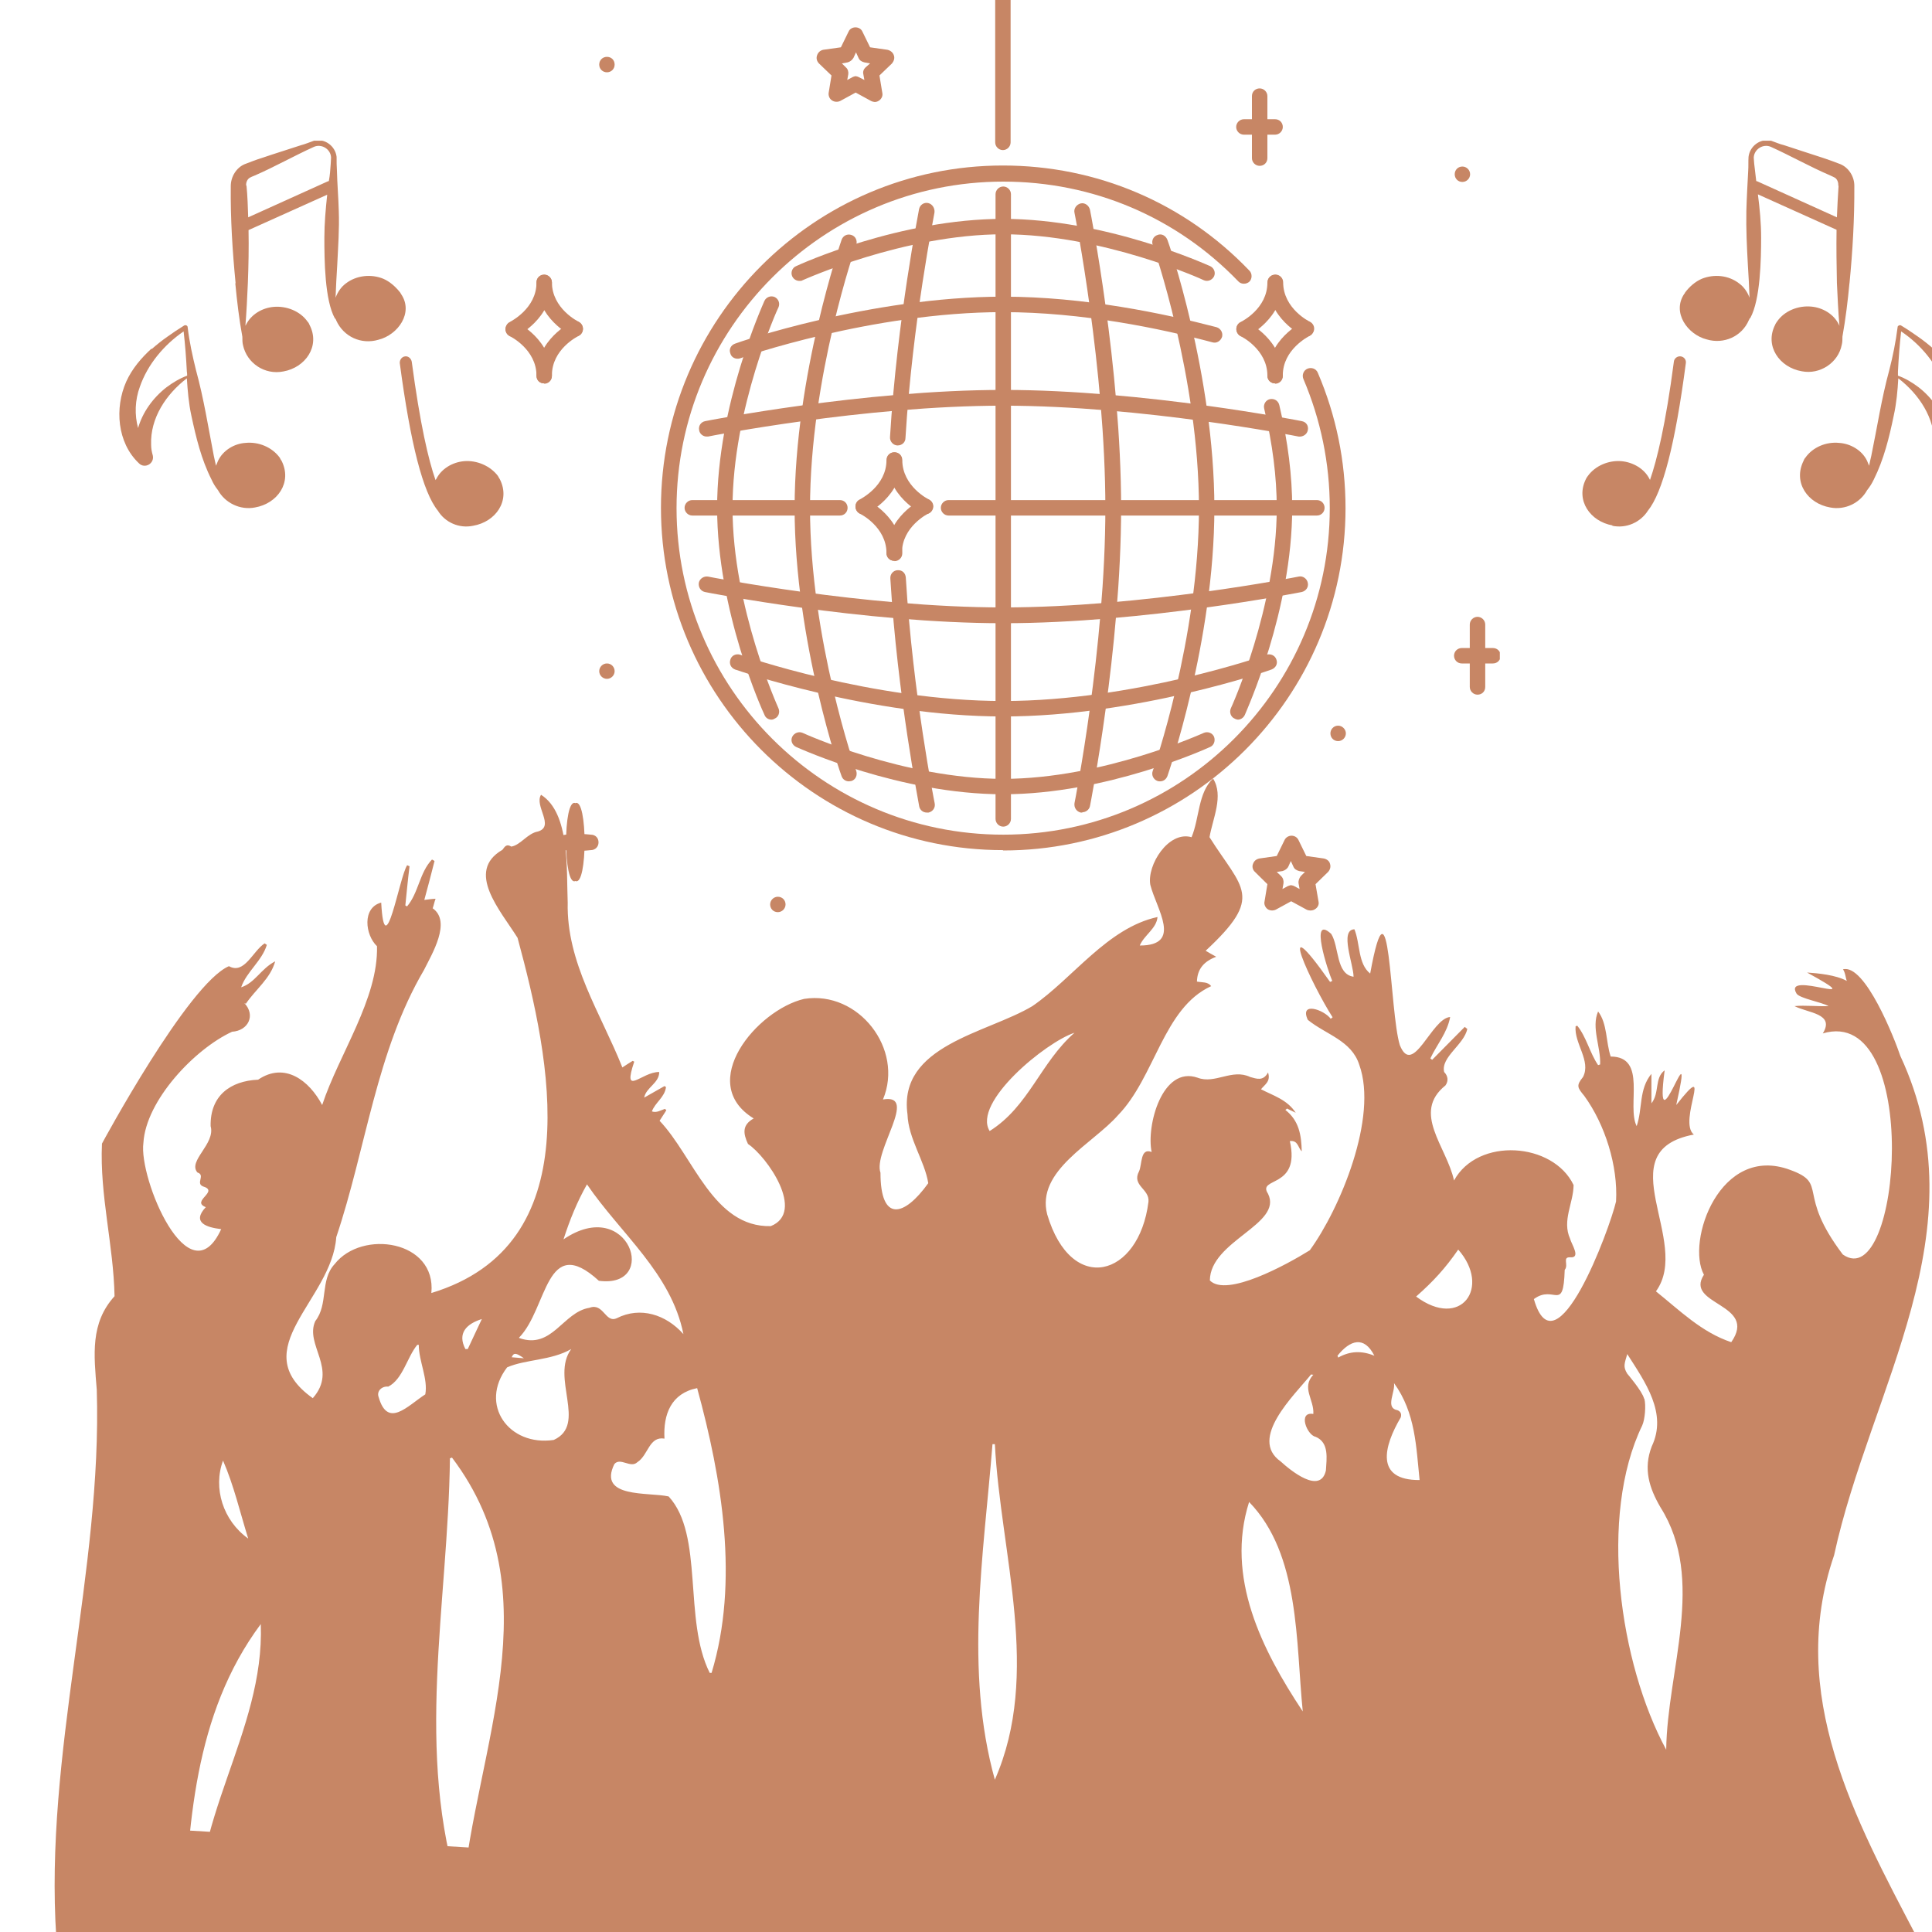 <svg xmlns="http://www.w3.org/2000/svg" xmlns:xlink="http://www.w3.org/1999/xlink" width="60" zoomAndPan="magnify" viewBox="0 0 45 45" height="60" preserveAspectRatio="xMidYMid meet" version="1.0"><defs><clipPath id="439aee2bf0"><path d="M 39 3.277 L 43.82 3.277 L 43.82 8.82 L 39 8.82 Z M 39 3.277 " clip-rule="nonzero"/></clipPath><clipPath id="58161489a5"><path d="M 41.82 7 L 45 7 L 45 12 L 41.82 12 Z M 41.82 7 " clip-rule="nonzero"/></clipPath><clipPath id="815f6726d4"><path d="M 36.84 8 L 39.82 8 L 39.82 12.262 L 36.84 12.262 Z M 36.84 8 " clip-rule="nonzero"/></clipPath><clipPath id="97db7c3ca0"><path d="M 17.863 20.797 L 18.859 20.797 L 18.859 21.246 L 17.863 21.246 Z M 17.863 20.797 " clip-rule="nonzero"/></clipPath><clipPath id="32b610f7c1"><path d="M 11.723 6 L 12.871 6 L 12.871 8 L 11.723 8 Z M 11.723 6 " clip-rule="nonzero"/></clipPath><clipPath id="ccbe4412d5"><path d="M 11.723 7 L 12.871 7 L 12.871 9 L 11.723 9 Z M 11.723 7 " clip-rule="nonzero"/></clipPath><clipPath id="c616800097"><path d="M 29 19 L 31 19 L 31 21.246 L 29 21.246 Z M 29 19 " clip-rule="nonzero"/></clipPath><clipPath id="523ca6a989"><path d="M 33.832 15 L 34.934 15 L 34.934 15.805 L 33.832 15.805 Z M 33.832 15 " clip-rule="nonzero"/></clipPath><clipPath id="5eea4aaca5"><path d="M 5 3.277 L 9.875 3.277 L 9.875 8.82 L 5 8.82 Z M 5 3.277 " clip-rule="nonzero"/></clipPath><clipPath id="dc286165d7"><path d="M 2.777 7 L 6.883 7 L 6.883 12 L 2.777 12 Z M 2.777 7 " clip-rule="nonzero"/></clipPath><clipPath id="0a927b6313"><path d="M 9 8 L 11.73 8 L 11.73 12.262 L 9 12.262 Z M 9 8 " clip-rule="nonzero"/></clipPath></defs><g clip-path="url(#439aee2bf0)"><path fill="#c78665" d="M 43.078 6.602 C 43.152 5.848 43.195 5.09 43.191 4.336 C 43.195 4.117 43.062 3.906 42.867 3.824 C 42.734 3.773 42.59 3.719 42.457 3.676 C 42.164 3.578 41.844 3.48 41.559 3.383 C 41.445 3.355 41.363 3.316 41.25 3.277 C 41.004 3.219 40.758 3.398 40.727 3.652 C 40.719 3.758 40.727 3.871 40.719 3.977 C 40.703 4.289 40.684 4.605 40.676 4.918 C 40.668 5.336 40.688 5.75 40.711 6.168 C 40.727 6.422 40.742 6.68 40.75 6.934 C 40.703 6.805 40.621 6.684 40.508 6.602 C 40.262 6.41 39.926 6.379 39.641 6.492 C 39.484 6.559 39.348 6.68 39.25 6.812 C 39.246 6.828 39.238 6.836 39.23 6.844 C 38.938 7.277 39.305 7.793 39.754 7.906 C 40.148 8.023 40.57 7.84 40.734 7.457 C 40.742 7.441 40.75 7.434 40.75 7.418 C 40.75 7.418 40.766 7.418 40.766 7.41 C 41.004 6.984 41.02 6.035 41.02 5.531 C 41.02 5.195 40.988 4.859 40.945 4.527 L 42.777 5.352 C 42.77 5.766 42.777 6.168 42.785 6.59 C 42.801 6.926 42.816 7.262 42.844 7.59 C 42.844 7.582 42.832 7.57 42.832 7.562 C 42.711 7.312 42.449 7.164 42.188 7.141 C 41.887 7.113 41.566 7.238 41.395 7.484 C 41.379 7.508 41.355 7.539 41.348 7.562 C 41.094 8.055 41.445 8.559 41.969 8.648 C 42.387 8.73 42.816 8.453 42.898 8.031 C 42.914 7.973 42.914 7.906 42.914 7.84 C 42.988 7.426 43.039 7.008 43.078 6.59 Z M 42.824 4.328 C 42.809 4.574 42.793 4.82 42.785 5.062 L 40.93 4.223 C 40.93 4.223 40.914 4.223 40.906 4.215 C 40.891 4.086 40.875 3.953 40.859 3.816 C 40.859 3.781 40.848 3.715 40.848 3.668 C 40.859 3.473 41.07 3.34 41.25 3.422 C 41.707 3.629 42.164 3.887 42.629 4.086 L 42.695 4.117 C 42.695 4.117 42.727 4.133 42.742 4.141 C 42.793 4.176 42.824 4.254 42.816 4.32 Z M 42.824 4.328 " fill-opacity="1" fill-rule="nonzero"/></g><g clip-path="url(#58161489a5)"><path fill="#c78665" d="M 45.039 8.129 C 44.918 8.023 44.801 7.93 44.672 7.84 C 44.543 7.75 44.418 7.664 44.281 7.582 C 44.273 7.582 44.27 7.574 44.262 7.574 C 44.23 7.574 44.199 7.59 44.199 7.621 C 44.156 7.957 44.09 8.293 44.004 8.625 C 43.824 9.281 43.723 9.957 43.586 10.617 C 43.57 10.676 43.555 10.758 43.535 10.848 C 43.52 10.809 43.504 10.773 43.488 10.734 C 43.371 10.488 43.102 10.332 42.836 10.316 C 42.539 10.285 42.223 10.414 42.051 10.66 C 42.027 10.684 42.016 10.715 42.008 10.734 C 41.758 11.238 42.105 11.73 42.629 11.82 C 42.98 11.887 43.324 11.715 43.488 11.418 C 43.551 11.34 43.602 11.258 43.645 11.168 C 43.879 10.699 44.004 10.188 44.109 9.68 C 44.172 9.395 44.199 9.102 44.215 8.812 C 44.695 9.18 45.07 9.738 45.055 10.359 C 45.055 10.445 45.039 10.527 45.016 10.609 C 44.973 10.797 45.203 10.93 45.344 10.789 C 45.855 10.309 45.906 9.5 45.629 8.887 C 45.496 8.586 45.285 8.34 45.047 8.121 Z M 45.352 9.988 C 45.242 9.605 45 9.262 44.688 9.02 C 44.543 8.91 44.379 8.812 44.207 8.75 C 44.207 8.723 44.207 8.691 44.207 8.652 C 44.223 8.34 44.246 8.023 44.281 7.719 C 44.746 8.031 45.121 8.488 45.301 9.008 C 45.414 9.312 45.43 9.664 45.34 9.98 Z M 45.352 9.988 " fill-opacity="1" fill-rule="nonzero"/></g><g clip-path="url(#815f6726d4)"><path fill="#c78665" d="M 37.551 12.246 C 37.883 12.316 38.211 12.164 38.383 11.895 C 38.727 11.469 39.02 10.34 39.266 8.461 C 39.281 8.383 39.223 8.309 39.148 8.301 C 39.07 8.289 38.996 8.348 38.988 8.422 C 38.797 9.883 38.594 10.715 38.43 11.184 C 38.43 11.176 38.43 11.168 38.422 11.16 C 38.301 10.914 38.031 10.766 37.77 10.742 C 37.469 10.715 37.156 10.848 36.984 11.086 C 36.961 11.117 36.945 11.141 36.938 11.16 C 36.691 11.656 37.043 12.148 37.559 12.238 Z M 37.551 12.246 " fill-opacity="1" fill-rule="nonzero"/></g><path fill="#c78665" d="M 14.137 1.684 C 14.039 1.684 13.957 1.609 13.957 1.504 C 13.957 1.398 14.039 1.324 14.137 1.324 C 14.238 1.324 14.316 1.398 14.316 1.504 C 14.316 1.609 14.234 1.684 14.137 1.684 Z M 14.137 1.684 " fill-opacity="1" fill-rule="nonzero"/><path fill="#c78665" d="M 31.168 17.262 C 31.062 17.262 30.988 17.18 30.988 17.082 C 30.988 16.988 31.062 16.902 31.168 16.902 C 31.266 16.902 31.348 16.988 31.348 17.082 C 31.348 17.18 31.266 17.262 31.168 17.262 Z M 31.168 17.262 " fill-opacity="1" fill-rule="nonzero"/><g clip-path="url(#97db7c3ca0)"><path fill="#c78665" d="M 18.117 21.246 C 18.012 21.246 17.938 21.164 17.938 21.066 C 17.938 20.969 18.02 20.887 18.117 20.887 C 18.223 20.887 18.297 20.969 18.297 21.066 C 18.297 21.164 18.215 21.246 18.117 21.246 Z M 18.117 21.246 " fill-opacity="1" fill-rule="nonzero"/></g><path fill="#c78665" d="M 14.137 15.812 C 14.039 15.812 13.957 15.73 13.957 15.633 C 13.957 15.535 14.039 15.453 14.137 15.453 C 14.238 15.453 14.316 15.535 14.316 15.633 C 14.316 15.73 14.234 15.812 14.137 15.812 Z M 14.137 15.812 " fill-opacity="1" fill-rule="nonzero"/><path fill="#c78665" d="M 34.062 4.238 C 33.957 4.238 33.883 4.156 33.883 4.059 C 33.883 3.961 33.957 3.879 34.062 3.879 C 34.16 3.879 34.242 3.961 34.242 4.059 C 34.242 4.156 34.16 4.238 34.062 4.238 Z M 34.062 4.238 " fill-opacity="1" fill-rule="nonzero"/><path fill="#c78665" d="M 23.359 19.801 C 18.965 19.801 15.395 16.223 15.395 11.828 C 15.395 7.434 18.965 3.855 23.359 3.855 C 25.543 3.855 27.59 4.723 29.102 6.305 C 29.168 6.371 29.168 6.492 29.102 6.559 C 29.031 6.625 28.914 6.625 28.848 6.559 C 27.402 5.055 25.453 4.23 23.367 4.23 C 19.172 4.23 15.758 7.645 15.758 11.836 C 15.758 16.027 19.172 19.441 23.367 19.441 C 27.559 19.441 30.973 16.027 30.973 11.836 C 30.973 10.789 30.762 9.777 30.359 8.828 C 30.32 8.738 30.359 8.625 30.457 8.586 C 30.547 8.551 30.656 8.586 30.695 8.684 C 31.121 9.68 31.34 10.742 31.34 11.836 C 31.34 16.23 27.762 19.809 23.367 19.809 Z M 23.359 19.801 " fill-opacity="1" fill-rule="nonzero"/><path fill="#c78665" d="M 25.207 18.926 C 25.207 18.926 25.184 18.926 25.172 18.926 C 25.074 18.902 25.012 18.812 25.027 18.707 C 25.035 18.672 25.746 15.078 25.746 11.836 C 25.746 8.594 25.035 4.992 25.027 4.957 C 25.004 4.859 25.074 4.762 25.172 4.738 C 25.266 4.715 25.363 4.785 25.387 4.883 C 25.395 4.918 26.113 8.551 26.113 11.828 C 26.113 15.105 25.395 18.738 25.387 18.777 C 25.371 18.859 25.289 18.918 25.215 18.918 Z M 25.207 18.926 " fill-opacity="1" fill-rule="nonzero"/><path fill="#c78665" d="M 27.02 18.199 C 27.02 18.199 26.98 18.199 26.961 18.191 C 26.863 18.156 26.816 18.051 26.848 17.961 C 26.863 17.93 27.926 14.883 27.926 11.836 C 27.926 8.789 26.863 5.734 26.848 5.703 C 26.816 5.605 26.863 5.504 26.961 5.473 C 27.055 5.434 27.152 5.488 27.191 5.586 C 27.207 5.613 28.285 8.723 28.285 11.836 C 28.285 14.949 27.199 18.051 27.191 18.078 C 27.16 18.156 27.094 18.199 27.02 18.199 Z M 27.02 18.199 " fill-opacity="1" fill-rule="nonzero"/><path fill="#c78665" d="M 28.832 16.762 C 28.832 16.762 28.777 16.754 28.758 16.738 C 28.668 16.703 28.629 16.59 28.668 16.5 C 28.68 16.477 29.738 14.148 29.738 11.828 C 29.738 11.117 29.641 10.34 29.445 9.516 C 29.422 9.418 29.48 9.32 29.578 9.297 C 29.684 9.277 29.773 9.336 29.797 9.434 C 30 10.285 30.098 11.094 30.098 11.828 C 30.098 14.23 29.031 16.551 28.996 16.648 C 28.965 16.719 28.898 16.762 28.832 16.762 Z M 28.832 16.762 " fill-opacity="1" fill-rule="nonzero"/><path fill="#c78665" d="M 20.91 10.375 L 20.895 10.375 C 20.797 10.367 20.723 10.277 20.73 10.18 C 20.895 7.441 21.406 4.895 21.406 4.875 C 21.426 4.77 21.523 4.707 21.621 4.73 C 21.719 4.754 21.777 4.852 21.766 4.949 C 21.766 4.973 21.254 7.492 21.09 10.203 C 21.09 10.301 21.008 10.375 20.91 10.375 Z M 20.91 10.375 " fill-opacity="1" fill-rule="nonzero"/><path fill="#c78665" d="M 21.586 18.926 C 21.5 18.926 21.426 18.867 21.41 18.781 C 21.41 18.754 20.902 16.207 20.738 13.477 C 20.73 13.371 20.805 13.289 20.902 13.281 C 21.016 13.273 21.09 13.348 21.098 13.453 C 21.262 16.164 21.766 18.688 21.77 18.707 C 21.793 18.812 21.727 18.902 21.629 18.926 C 21.613 18.926 21.605 18.926 21.59 18.926 Z M 21.586 18.926 " fill-opacity="1" fill-rule="nonzero"/><path fill="#c78665" d="M 19.773 18.199 C 19.699 18.199 19.629 18.156 19.602 18.078 C 19.586 18.051 18.508 14.941 18.508 11.836 C 18.508 8.73 19.594 5.613 19.602 5.586 C 19.637 5.488 19.734 5.441 19.832 5.473 C 19.93 5.504 19.973 5.605 19.945 5.703 C 19.93 5.734 18.867 8.781 18.867 11.836 C 18.867 14.891 19.93 17.93 19.945 17.961 C 19.973 18.059 19.93 18.16 19.832 18.191 C 19.809 18.191 19.789 18.199 19.773 18.199 Z M 19.773 18.199 " fill-opacity="1" fill-rule="nonzero"/><path fill="#c78665" d="M 17.969 16.762 C 17.902 16.762 17.832 16.723 17.805 16.648 C 17.758 16.551 16.703 14.23 16.703 11.828 C 16.703 9.426 17.766 7.105 17.805 7.008 C 17.848 6.918 17.953 6.879 18.043 6.918 C 18.133 6.961 18.172 7.066 18.133 7.156 C 18.117 7.18 17.062 9.508 17.062 11.828 C 17.062 14.148 18.125 16.477 18.133 16.5 C 18.172 16.59 18.133 16.703 18.043 16.738 C 18.02 16.754 17.992 16.762 17.969 16.762 Z M 17.969 16.762 " fill-opacity="1" fill-rule="nonzero"/><path fill="#c78665" d="M 19.562 12.008 L 16.125 12.008 C 16.027 12.008 15.945 11.926 15.945 11.828 C 15.945 11.73 16.027 11.648 16.125 11.648 L 19.562 11.648 C 19.668 11.648 19.742 11.73 19.742 11.828 C 19.742 11.926 19.668 12.008 19.562 12.008 Z M 19.562 12.008 " fill-opacity="1" fill-rule="nonzero"/><path fill="#c78665" d="M 30.672 12.008 L 22.094 12.008 C 21.996 12.008 21.914 11.926 21.914 11.828 C 21.914 11.73 21.996 11.648 22.094 11.648 L 30.672 11.648 C 30.777 11.648 30.852 11.73 30.852 11.828 C 30.852 11.926 30.777 12.008 30.672 12.008 Z M 30.672 12.008 " fill-opacity="1" fill-rule="nonzero"/><path fill="#c78665" d="M 23.367 14.516 C 20.086 14.516 16.457 13.797 16.418 13.789 C 16.32 13.766 16.262 13.676 16.277 13.574 C 16.297 13.477 16.395 13.414 16.492 13.43 C 16.531 13.438 20.125 14.148 23.367 14.148 C 26.605 14.148 30.207 13.438 30.246 13.43 C 30.344 13.406 30.441 13.477 30.461 13.574 C 30.484 13.676 30.418 13.766 30.32 13.789 C 30.281 13.797 26.652 14.516 23.375 14.516 Z M 23.367 14.516 " fill-opacity="1" fill-rule="nonzero"/><path fill="#c78665" d="M 23.367 16.688 C 20.258 16.688 17.152 15.602 17.121 15.594 C 17.023 15.555 16.98 15.461 17.012 15.363 C 17.039 15.266 17.145 15.219 17.242 15.25 C 17.273 15.266 20.32 16.328 23.367 16.328 C 26.414 16.328 29.469 15.266 29.496 15.25 C 29.594 15.219 29.699 15.266 29.73 15.363 C 29.766 15.461 29.715 15.555 29.617 15.594 C 29.586 15.609 26.48 16.688 23.367 16.688 Z M 23.367 16.688 " fill-opacity="1" fill-rule="nonzero"/><path fill="#c78665" d="M 23.367 18.5 C 20.961 18.5 18.641 17.438 18.543 17.398 C 18.449 17.352 18.41 17.25 18.453 17.16 C 18.5 17.07 18.605 17.031 18.695 17.07 C 18.719 17.082 21.047 18.141 23.367 18.141 C 25.688 18.141 28.016 17.078 28.039 17.07 C 28.129 17.031 28.238 17.07 28.277 17.16 C 28.312 17.25 28.277 17.359 28.188 17.398 C 28.09 17.441 25.77 18.5 23.367 18.5 Z M 23.367 18.5 " fill-opacity="1" fill-rule="nonzero"/><path fill="#c78665" d="M 16.457 10.168 C 16.375 10.168 16.297 10.105 16.285 10.023 C 16.262 9.918 16.328 9.828 16.426 9.809 C 16.465 9.801 20.102 9.082 23.375 9.082 C 26.645 9.082 30.281 9.801 30.32 9.809 C 30.426 9.828 30.484 9.918 30.461 10.023 C 30.441 10.121 30.344 10.18 30.246 10.168 C 30.207 10.16 26.613 9.449 23.367 9.449 C 20.117 9.449 16.523 10.16 16.492 10.168 C 16.477 10.168 16.473 10.168 16.457 10.168 Z M 16.457 10.168 " fill-opacity="1" fill-rule="nonzero"/><path fill="#c78665" d="M 17.176 8.355 C 17.102 8.355 17.031 8.309 17.012 8.234 C 16.973 8.137 17.023 8.039 17.121 8.004 C 17.152 7.988 20.258 6.91 23.367 6.91 C 25.254 6.91 27.109 7.301 28.336 7.621 C 28.434 7.652 28.488 7.75 28.465 7.844 C 28.434 7.941 28.336 8.004 28.238 7.973 C 27.035 7.652 25.207 7.27 23.359 7.27 C 20.312 7.27 17.266 8.332 17.234 8.348 C 17.211 8.355 17.195 8.355 17.176 8.355 Z M 17.176 8.355 " fill-opacity="1" fill-rule="nonzero"/><path fill="#c78665" d="M 18.621 6.543 C 18.551 6.543 18.484 6.504 18.453 6.438 C 18.41 6.348 18.453 6.234 18.543 6.199 C 18.641 6.152 20.961 5.098 23.367 5.098 C 25.77 5.098 28.09 6.16 28.188 6.199 C 28.277 6.242 28.32 6.348 28.277 6.438 C 28.23 6.527 28.129 6.566 28.039 6.527 C 28.016 6.512 25.688 5.457 23.367 5.457 C 21.047 5.457 18.719 6.52 18.695 6.527 C 18.672 6.543 18.648 6.543 18.621 6.543 Z M 18.621 6.543 " fill-opacity="1" fill-rule="nonzero"/><path fill="#c78665" d="M 23.367 19.254 C 23.27 19.254 23.188 19.172 23.188 19.074 L 23.188 4.523 C 23.188 4.426 23.27 4.344 23.367 4.344 C 23.465 4.344 23.547 4.426 23.547 4.523 L 23.547 19.074 C 23.547 19.172 23.465 19.254 23.367 19.254 Z M 23.367 19.254 " fill-opacity="1" fill-rule="nonzero"/><path fill="#c78665" d="M 23.359 3.496 C 23.262 3.496 23.18 3.414 23.18 3.316 L 23.18 -1.031 C 23.18 -1.137 23.262 -1.211 23.359 -1.211 C 23.457 -1.211 23.539 -1.129 23.539 -1.031 L 23.539 3.316 C 23.539 3.414 23.457 3.496 23.359 3.496 Z M 23.359 3.496 " fill-opacity="1" fill-rule="nonzero"/><path fill="#c78665" d="M 12.676 8.93 C 12.57 8.93 12.496 8.855 12.496 8.75 C 12.496 7.906 13.289 7.516 13.32 7.5 C 13.41 7.457 13.52 7.5 13.559 7.582 C 13.605 7.672 13.566 7.785 13.477 7.824 C 13.445 7.84 12.855 8.137 12.855 8.742 C 12.855 8.848 12.773 8.922 12.676 8.922 Z M 12.676 8.93 " fill-opacity="1" fill-rule="nonzero"/><path fill="#c78665" d="M 13.402 7.844 C 13.402 7.844 13.348 7.84 13.32 7.824 C 13.289 7.809 12.496 7.41 12.496 6.574 C 12.496 6.469 12.578 6.395 12.676 6.395 C 12.773 6.395 12.855 6.477 12.855 6.574 C 12.855 7.188 13.469 7.492 13.477 7.492 C 13.566 7.539 13.605 7.645 13.559 7.734 C 13.527 7.801 13.461 7.84 13.402 7.84 Z M 13.402 7.844 " fill-opacity="1" fill-rule="nonzero"/><g clip-path="url(#32b610f7c1)"><path fill="#c78665" d="M 11.957 7.844 C 11.891 7.844 11.82 7.809 11.793 7.742 C 11.746 7.652 11.793 7.539 11.875 7.5 C 11.898 7.484 12.496 7.188 12.496 6.582 C 12.496 6.477 12.578 6.402 12.676 6.402 C 12.773 6.402 12.855 6.484 12.855 6.582 C 12.855 7.418 12.062 7.816 12.031 7.832 C 12.008 7.844 11.98 7.852 11.957 7.852 Z M 11.957 7.844 " fill-opacity="1" fill-rule="nonzero"/></g><g clip-path="url(#ccbe4412d5)"><path fill="#c78665" d="M 12.676 8.93 C 12.57 8.93 12.496 8.855 12.496 8.75 C 12.496 8.137 11.883 7.832 11.875 7.832 C 11.785 7.785 11.746 7.68 11.793 7.59 C 11.836 7.5 11.941 7.465 12.031 7.508 C 12.07 7.523 12.855 7.914 12.855 8.758 C 12.855 8.863 12.773 8.938 12.676 8.938 Z M 12.676 8.93 " fill-opacity="1" fill-rule="nonzero"/></g><path fill="#c78665" d="M 29.699 8.93 C 29.602 8.93 29.52 8.855 29.52 8.75 C 29.52 7.906 30.312 7.516 30.344 7.5 C 30.434 7.457 30.547 7.5 30.582 7.582 C 30.629 7.672 30.582 7.785 30.5 7.824 C 30.477 7.84 29.879 8.137 29.879 8.742 C 29.879 8.848 29.797 8.922 29.699 8.922 Z M 29.699 8.93 " fill-opacity="1" fill-rule="nonzero"/><path fill="#c78665" d="M 30.426 7.844 C 30.426 7.844 30.371 7.84 30.352 7.824 C 30.312 7.809 29.527 7.41 29.527 6.574 C 29.527 6.469 29.609 6.395 29.707 6.395 C 29.805 6.395 29.887 6.477 29.887 6.574 C 29.887 7.188 30.5 7.492 30.508 7.492 C 30.598 7.539 30.637 7.645 30.59 7.734 C 30.559 7.801 30.492 7.84 30.426 7.84 Z M 30.426 7.844 " fill-opacity="1" fill-rule="nonzero"/><path fill="#c78665" d="M 28.973 7.844 C 28.906 7.844 28.848 7.809 28.816 7.742 C 28.77 7.652 28.809 7.539 28.898 7.5 C 28.93 7.484 29.52 7.188 29.52 6.582 C 29.52 6.477 29.602 6.402 29.699 6.402 C 29.797 6.402 29.879 6.484 29.879 6.582 C 29.879 7.418 29.086 7.816 29.055 7.832 C 29.027 7.844 29.004 7.852 28.973 7.852 Z M 28.973 7.844 " fill-opacity="1" fill-rule="nonzero"/><path fill="#c78665" d="M 29.699 8.93 C 29.602 8.93 29.52 8.855 29.52 8.75 C 29.52 8.137 28.906 7.832 28.898 7.832 C 28.809 7.785 28.77 7.68 28.816 7.59 C 28.859 7.5 28.965 7.465 29.055 7.508 C 29.086 7.523 29.879 7.914 29.879 8.758 C 29.879 8.863 29.797 8.938 29.699 8.938 Z M 29.699 8.93 " fill-opacity="1" fill-rule="nonzero"/><path fill="#c78665" d="M 20.828 13.062 C 20.723 13.062 20.648 12.98 20.648 12.883 C 20.648 12.039 21.441 11.648 21.473 11.633 C 21.562 11.59 21.668 11.633 21.711 11.715 C 21.758 11.805 21.711 11.91 21.629 11.957 C 21.605 11.969 21.008 12.27 21.008 12.875 C 21.008 12.973 20.926 13.055 20.828 13.055 Z M 20.828 13.062 " fill-opacity="1" fill-rule="nonzero"/><path fill="#c78665" d="M 21.555 11.977 C 21.555 11.977 21.5 11.977 21.48 11.965 C 21.441 11.949 20.656 11.551 20.656 10.715 C 20.656 10.617 20.73 10.535 20.836 10.535 C 20.941 10.535 21.016 10.617 21.016 10.715 C 21.016 11.328 21.629 11.633 21.637 11.633 C 21.727 11.68 21.766 11.785 21.719 11.875 C 21.688 11.941 21.621 11.977 21.555 11.977 Z M 21.555 11.977 " fill-opacity="1" fill-rule="nonzero"/><path fill="#c78665" d="M 20.102 11.977 C 20.035 11.977 19.973 11.941 19.945 11.875 C 19.898 11.785 19.938 11.672 20.027 11.633 C 20.051 11.617 20.648 11.32 20.648 10.715 C 20.648 10.617 20.723 10.535 20.828 10.535 C 20.934 10.535 21.008 10.617 21.008 10.715 C 21.008 11.559 20.215 11.949 20.176 11.965 C 20.152 11.977 20.125 11.977 20.102 11.977 Z M 20.102 11.977 " fill-opacity="1" fill-rule="nonzero"/><path fill="#c78665" d="M 20.828 13.062 C 20.723 13.062 20.648 12.98 20.648 12.883 C 20.648 12.27 20.035 11.965 20.027 11.965 C 19.938 11.918 19.898 11.812 19.945 11.723 C 19.988 11.633 20.102 11.598 20.184 11.641 C 20.223 11.656 21.016 12.055 21.016 12.891 C 21.016 12.988 20.934 13.07 20.836 13.07 Z M 20.828 13.062 " fill-opacity="1" fill-rule="nonzero"/><path fill="#c78665" d="M 20.371 2.375 C 20.371 2.375 20.312 2.367 20.289 2.352 L 19.93 2.156 L 19.57 2.352 C 19.512 2.379 19.434 2.379 19.375 2.336 C 19.316 2.297 19.293 2.223 19.301 2.164 L 19.367 1.758 L 19.074 1.477 C 19.023 1.422 19.008 1.355 19.031 1.289 C 19.055 1.219 19.105 1.176 19.172 1.16 L 19.586 1.102 L 19.766 0.734 C 19.824 0.605 20.027 0.605 20.086 0.734 L 20.266 1.102 L 20.672 1.16 C 20.738 1.176 20.797 1.219 20.82 1.289 C 20.844 1.355 20.82 1.422 20.777 1.477 L 20.484 1.758 L 20.551 2.164 C 20.566 2.23 20.535 2.297 20.484 2.336 C 20.453 2.359 20.418 2.375 20.379 2.375 Z M 19.922 1.773 C 19.922 1.773 19.98 1.781 20.004 1.797 L 20.133 1.863 L 20.109 1.73 C 20.094 1.668 20.117 1.609 20.16 1.57 L 20.266 1.477 L 20.133 1.453 C 20.07 1.438 20.02 1.406 19.996 1.348 L 19.938 1.219 L 19.879 1.348 C 19.848 1.398 19.801 1.438 19.742 1.453 L 19.609 1.477 L 19.703 1.57 C 19.75 1.609 19.766 1.676 19.758 1.73 L 19.734 1.863 L 19.855 1.797 C 19.855 1.797 19.906 1.773 19.938 1.773 Z M 19.922 1.773 " fill-opacity="1" fill-rule="nonzero"/><g clip-path="url(#c616800097)"><path fill="#c78665" d="M 30.516 21.207 C 30.516 21.207 30.457 21.203 30.434 21.188 L 30.074 20.992 L 29.715 21.188 C 29.656 21.215 29.578 21.215 29.52 21.172 C 29.469 21.133 29.438 21.059 29.453 21 L 29.52 20.594 L 29.227 20.305 C 29.176 20.258 29.16 20.184 29.184 20.125 C 29.207 20.055 29.258 20.012 29.332 19.996 L 29.738 19.938 L 29.918 19.57 C 29.945 19.508 30.012 19.465 30.082 19.465 C 30.148 19.465 30.215 19.5 30.246 19.57 L 30.426 19.938 L 30.836 19.996 C 30.906 20.012 30.965 20.055 30.98 20.125 C 31 20.191 30.98 20.258 30.934 20.309 L 30.641 20.594 L 30.711 21 C 30.727 21.066 30.695 21.133 30.637 21.172 C 30.605 21.195 30.566 21.207 30.531 21.207 Z M 30.066 20.617 C 30.066 20.617 30.125 20.625 30.148 20.641 L 30.27 20.707 L 30.246 20.574 C 30.238 20.512 30.262 20.453 30.297 20.406 L 30.395 20.309 L 30.262 20.289 C 30.199 20.273 30.148 20.242 30.125 20.184 L 30.066 20.055 L 30.008 20.184 C 29.984 20.234 29.93 20.273 29.871 20.289 L 29.738 20.309 L 29.84 20.406 C 29.887 20.453 29.902 20.512 29.895 20.574 L 29.871 20.707 L 29.992 20.641 C 29.992 20.641 30.051 20.617 30.074 20.617 Z M 30.066 20.617 " fill-opacity="1" fill-rule="nonzero"/></g><path fill="#c78665" d="M 34.414 16.18 C 34.312 16.18 34.234 16.094 34.234 16 L 34.234 14.547 C 34.234 14.449 34.316 14.367 34.414 14.367 C 34.512 14.367 34.594 14.449 34.594 14.547 L 34.594 16 C 34.594 16.102 34.52 16.18 34.414 16.18 Z M 34.414 16.18 " fill-opacity="1" fill-rule="nonzero"/><g clip-path="url(#523ca6a989)"><path fill="#c78665" d="M 34.773 15.453 L 34.047 15.453 C 33.945 15.453 33.867 15.371 33.867 15.273 C 33.867 15.176 33.945 15.094 34.047 15.094 L 34.773 15.094 C 34.879 15.094 34.953 15.176 34.953 15.273 C 34.953 15.371 34.879 15.453 34.773 15.453 Z M 34.773 15.453 " fill-opacity="1" fill-rule="nonzero"/></g><path fill="#c78665" d="M 13.402 20.52 C 13.117 20.664 13.109 18.574 13.402 18.707 C 13.688 18.574 13.688 20.656 13.402 20.52 Z M 13.402 20.52 " fill-opacity="1" fill-rule="nonzero"/><path fill="#c78665" d="M 13.762 19.801 C 12.539 19.938 12.547 19.309 13.762 19.441 C 13.867 19.441 13.941 19.516 13.941 19.621 C 13.941 19.727 13.859 19.801 13.762 19.801 Z M 13.762 19.801 " fill-opacity="1" fill-rule="nonzero"/><path fill="#c78665" d="M 29.34 3.863 C 29.242 3.863 29.16 3.781 29.16 3.684 L 29.16 2.238 C 29.16 2.133 29.242 2.059 29.34 2.059 C 29.438 2.059 29.52 2.141 29.52 2.238 L 29.52 3.684 C 29.52 3.789 29.438 3.863 29.34 3.863 Z M 29.34 3.863 " fill-opacity="1" fill-rule="nonzero"/><path fill="#c78665" d="M 29.699 3.137 L 28.973 3.137 C 28.875 3.137 28.793 3.055 28.793 2.957 C 28.793 2.859 28.875 2.777 28.973 2.777 L 29.699 2.777 C 29.805 2.777 29.879 2.859 29.879 2.957 C 29.879 3.055 29.797 3.137 29.699 3.137 Z M 29.699 3.137 " fill-opacity="1" fill-rule="nonzero"/><g clip-path="url(#5eea4aaca5)"><path fill="#c78665" d="M 5.488 6.602 C 5.414 5.848 5.367 5.09 5.375 4.336 C 5.375 4.117 5.504 3.906 5.699 3.824 C 5.832 3.773 5.969 3.719 6.109 3.676 C 6.395 3.578 6.715 3.48 7.008 3.383 C 7.113 3.355 7.203 3.316 7.316 3.277 C 7.562 3.219 7.809 3.398 7.84 3.652 C 7.84 3.758 7.84 3.871 7.848 3.977 C 7.855 4.289 7.883 4.605 7.891 4.918 C 7.906 5.336 7.875 5.75 7.855 6.168 C 7.84 6.422 7.824 6.68 7.816 6.934 C 7.863 6.805 7.945 6.684 8.055 6.602 C 8.305 6.41 8.648 6.379 8.926 6.492 C 9.082 6.559 9.215 6.68 9.32 6.812 C 9.32 6.812 9.336 6.836 9.344 6.852 C 9.637 7.285 9.27 7.801 8.812 7.914 C 8.414 8.031 8.004 7.844 7.832 7.465 C 7.832 7.449 7.816 7.441 7.816 7.426 C 7.816 7.426 7.809 7.426 7.801 7.418 C 7.562 6.992 7.555 6.043 7.555 5.539 C 7.555 5.203 7.586 4.867 7.621 4.535 L 5.789 5.359 C 5.797 5.773 5.789 6.176 5.773 6.594 C 5.758 6.934 5.742 7.27 5.715 7.598 C 5.715 7.59 5.719 7.574 5.727 7.57 C 5.848 7.32 6.109 7.172 6.371 7.148 C 6.672 7.121 6.992 7.246 7.164 7.492 C 7.188 7.516 7.203 7.547 7.211 7.57 C 7.465 8.062 7.113 8.562 6.598 8.652 C 6.168 8.738 5.75 8.461 5.66 8.039 C 5.645 7.98 5.645 7.914 5.645 7.844 C 5.57 7.434 5.52 7.016 5.48 6.594 Z M 5.742 4.328 C 5.766 4.574 5.773 4.82 5.781 5.062 L 7.637 4.223 C 7.637 4.223 7.652 4.223 7.66 4.215 C 7.684 4.086 7.695 3.953 7.703 3.816 C 7.703 3.781 7.711 3.715 7.711 3.668 C 7.703 3.473 7.488 3.34 7.309 3.422 C 6.852 3.629 6.395 3.887 5.938 4.086 L 5.863 4.117 C 5.863 4.117 5.832 4.133 5.816 4.141 C 5.758 4.176 5.727 4.254 5.734 4.32 Z M 5.742 4.328 " fill-opacity="1" fill-rule="nonzero"/></g><g clip-path="url(#dc286165d7)"><path fill="#c78665" d="M 3.535 8.129 C 3.656 8.023 3.773 7.93 3.902 7.84 C 4.027 7.75 4.156 7.664 4.289 7.582 C 4.289 7.582 4.305 7.574 4.312 7.574 C 4.344 7.574 4.371 7.59 4.371 7.621 C 4.41 7.957 4.484 8.293 4.566 8.625 C 4.746 9.281 4.852 9.957 4.98 10.617 C 4.996 10.676 5.008 10.758 5.031 10.848 C 5.047 10.809 5.062 10.773 5.078 10.734 C 5.195 10.488 5.457 10.332 5.719 10.316 C 6.02 10.285 6.336 10.414 6.516 10.66 C 6.527 10.684 6.543 10.715 6.559 10.734 C 6.812 11.238 6.461 11.73 5.938 11.82 C 5.594 11.887 5.242 11.715 5.078 11.418 C 5.016 11.34 4.965 11.258 4.926 11.168 C 4.688 10.699 4.566 10.188 4.457 9.68 C 4.395 9.395 4.371 9.102 4.352 8.812 C 3.871 9.18 3.496 9.738 3.52 10.359 C 3.52 10.445 3.535 10.527 3.559 10.609 C 3.602 10.797 3.371 10.93 3.234 10.789 C 2.727 10.309 2.668 9.5 2.941 8.887 C 3.078 8.586 3.289 8.34 3.527 8.121 Z M 3.211 9.988 C 3.316 9.605 3.566 9.262 3.879 9.02 C 4.027 8.91 4.188 8.812 4.359 8.75 C 4.359 8.723 4.359 8.691 4.352 8.652 C 4.336 8.34 4.312 8.023 4.277 7.719 C 3.82 8.031 3.438 8.488 3.258 9.008 C 3.145 9.312 3.129 9.664 3.219 9.98 Z M 3.211 9.988 " fill-opacity="1" fill-rule="nonzero"/></g><g clip-path="url(#0a927b6313)"><path fill="#c78665" d="M 11.02 12.246 C 10.691 12.316 10.363 12.164 10.199 11.895 C 9.852 11.469 9.562 10.34 9.312 8.461 C 9.305 8.383 9.359 8.309 9.434 8.301 C 9.508 8.289 9.574 8.348 9.59 8.422 C 9.785 9.883 9.98 10.715 10.145 11.184 C 10.145 11.176 10.152 11.168 10.16 11.16 C 10.281 10.914 10.543 10.766 10.805 10.742 C 11.102 10.715 11.418 10.848 11.598 11.086 C 11.613 11.117 11.629 11.141 11.641 11.16 C 11.898 11.664 11.543 12.156 11.02 12.246 Z M 11.02 12.246 " fill-opacity="1" fill-rule="nonzero"/></g><path fill="#c78665" d="M 2.41 42.516 L 45.629 45.137 C 29.207 45.137 21.059 45.098 4.637 45.098 C 4.359 42.453 6.168 40.359 6.074 37.828 C 4.508 39.934 4.379 42.551 4.27 45.098 M 38.301 32.582 C 38.34 32.73 38.316 33.059 38.25 33.203 C 37.23 35.312 37.723 38.75 38.809 40.754 C 38.832 38.906 39.738 36.789 38.676 35.109 C 38.414 34.66 38.27 34.211 38.473 33.688 C 38.84 32.918 38.324 32.199 37.902 31.539 C 37.836 31.766 37.801 31.832 37.902 31.996 C 37.902 31.996 38.25 32.402 38.293 32.574 Z M 10.723 44.152 C 10.723 44.152 10.75 44.152 10.766 44.152 C 11.082 40.695 12.914 37.109 10.527 33.949 C 10.512 33.957 10.496 33.965 10.48 33.965 C 10.438 37.387 9.645 40.801 10.723 44.152 Z M 16.523 38.965 L 16.574 38.965 C 17.219 36.84 16.816 34.438 16.238 32.332 C 15.633 32.453 15.445 32.941 15.477 33.508 C 15.117 33.449 15.102 33.891 14.848 34.055 C 14.688 34.211 14.449 33.934 14.309 34.102 C 13.918 34.902 15.102 34.75 15.574 34.855 C 16.402 35.754 15.91 37.73 16.531 38.965 Z M 1.312 45.137 C 1.027 40.832 2.383 36.594 2.254 32.371 C 2.188 31.555 2.098 30.82 2.668 30.191 C 2.645 29.004 2.32 27.84 2.375 26.637 C 2.375 26.637 4.379 22.914 5.332 22.504 C 5.691 22.707 5.887 22.152 6.164 21.973 C 6.184 21.988 6.199 21.996 6.215 22.008 C 6.102 22.383 5.742 22.633 5.617 22.996 C 5.938 22.895 6.078 22.562 6.41 22.391 C 6.297 22.797 5.953 23.043 5.727 23.379 C 5.715 23.379 5.699 23.363 5.691 23.363 C 5.961 23.648 5.781 24.008 5.406 24.031 C 4.531 24.434 3.398 25.633 3.34 26.621 C 3.227 27.445 4.402 30.266 5.152 28.629 C 4.816 28.59 4.457 28.477 4.793 28.117 C 4.434 27.977 5.121 27.75 4.727 27.633 C 4.551 27.559 4.793 27.371 4.598 27.309 C 4.367 27.039 5.023 26.645 4.906 26.23 C 4.891 25.52 5.367 25.176 6.012 25.148 C 6.633 24.727 7.203 25.168 7.504 25.738 C 7.898 24.547 8.812 23.266 8.781 22.039 C 8.504 21.777 8.43 21.141 8.879 21.023 C 8.961 22.52 9.301 20.422 9.484 20.152 C 9.5 20.16 9.516 20.168 9.539 20.176 C 9.5 20.484 9.473 20.781 9.441 21.09 C 9.457 21.098 9.473 21.105 9.48 21.113 C 9.75 20.797 9.77 20.324 10.062 20.02 C 10.086 20.035 10.102 20.039 10.121 20.055 C 10.047 20.355 9.965 20.656 9.883 20.961 C 9.965 20.953 10.039 20.938 10.145 20.934 C 10.113 21.023 10.102 21.09 10.078 21.156 C 10.52 21.465 10.062 22.219 9.875 22.594 C 8.762 24.488 8.527 26.75 7.832 28.816 C 7.734 30.281 5.676 31.422 7.285 32.566 C 7.883 31.891 7.09 31.324 7.344 30.77 C 7.652 30.379 7.449 29.816 7.793 29.445 C 8.43 28.629 10.168 28.891 10.047 30.117 C 13.738 28.996 12.832 24.711 12.055 21.844 C 11.656 21.207 10.832 20.297 11.703 19.793 C 11.762 19.711 11.801 19.652 11.91 19.719 C 12.129 19.68 12.285 19.41 12.531 19.367 C 12.93 19.246 12.438 18.77 12.602 18.512 C 13.281 18.941 13.191 20.25 13.223 21.023 C 13.191 22.422 13.992 23.598 14.496 24.863 C 14.586 24.801 14.66 24.758 14.734 24.711 C 14.75 24.711 14.758 24.727 14.773 24.727 C 14.488 25.574 14.945 24.961 15.355 24.969 C 15.355 25.23 15.047 25.328 15.004 25.566 C 15.16 25.477 15.316 25.387 15.477 25.297 C 15.488 25.305 15.504 25.312 15.512 25.32 C 15.484 25.559 15.258 25.68 15.184 25.887 C 15.297 25.926 15.387 25.859 15.488 25.828 L 15.52 25.859 C 15.477 25.934 15.422 26.008 15.363 26.105 C 16.156 26.938 16.613 28.59 17.953 28.559 C 18.77 28.23 17.863 26.938 17.422 26.645 C 17.309 26.402 17.281 26.203 17.555 26.051 C 16.203 25.223 17.633 23.523 18.73 23.266 C 19.996 23.066 21.059 24.434 20.566 25.609 C 21.406 25.461 20.332 26.816 20.508 27.316 C 20.508 28.469 21.051 28.352 21.621 27.559 C 21.539 27.039 21.156 26.523 21.137 25.953 C 20.918 24.344 22.984 24.07 24.047 23.434 C 24.996 22.781 25.793 21.613 26.961 21.359 C 26.938 21.629 26.652 21.777 26.547 22.023 C 27.551 22.023 26.938 21.18 26.793 20.609 C 26.711 20.152 27.215 19.344 27.754 19.5 C 27.941 19.047 27.902 18.469 28.254 18.133 C 28.508 18.535 28.246 19.066 28.172 19.5 C 28.938 20.715 29.453 20.871 28.082 22.145 C 28.172 22.195 28.23 22.234 28.328 22.285 C 28.043 22.391 27.887 22.57 27.879 22.863 C 28.008 22.887 28.129 22.863 28.211 22.969 C 27.094 23.477 26.906 25.086 26.039 25.977 C 25.461 26.637 24.129 27.266 24.391 28.285 C 24.953 30.184 26.531 29.75 26.75 27.992 C 26.781 27.691 26.352 27.617 26.531 27.281 C 26.605 27.121 26.555 26.727 26.824 26.832 C 26.695 26.223 27.07 24.816 27.895 25.102 C 28.301 25.258 28.695 24.883 29.121 25.086 C 29.266 25.125 29.422 25.191 29.535 24.98 C 29.602 25.191 29.461 25.258 29.371 25.371 C 29.656 25.52 29.977 25.609 30.18 25.918 C 30.102 25.879 30.035 25.852 29.977 25.82 C 29.961 25.836 29.953 25.844 29.938 25.852 C 30.254 26.098 30.312 26.434 30.32 26.816 C 30.23 26.734 30.238 26.555 30.043 26.578 C 30.297 27.699 29.273 27.406 29.535 27.805 C 29.887 28.516 28.188 28.898 28.18 29.824 C 28.57 30.223 29.969 29.457 30.508 29.121 C 31.211 28.156 32.102 26.023 31.66 24.801 C 31.48 24.234 30.883 24.098 30.461 23.754 C 30.262 23.32 30.836 23.516 30.996 23.73 C 31.008 23.715 31.023 23.711 31.039 23.695 C 30.559 22.945 29.633 20.961 30.98 22.871 C 31 22.863 31.016 22.855 31.031 22.848 C 30.926 22.609 30.492 21.277 31.008 21.754 C 31.195 22.055 31.113 22.691 31.527 22.75 C 31.527 22.465 31.195 21.656 31.547 21.645 C 31.684 21.98 31.625 22.445 31.914 22.676 C 32.379 20.137 32.363 23.566 32.605 24.344 C 32.91 25.102 33.344 23.715 33.777 23.688 C 33.711 24.055 33.465 24.332 33.316 24.652 C 33.332 24.668 33.344 24.676 33.359 24.684 C 33.613 24.43 33.863 24.172 34.117 23.918 C 34.137 23.934 34.152 23.949 34.176 23.965 C 34.102 24.332 33.555 24.621 33.637 24.969 C 33.727 25.062 33.742 25.176 33.668 25.281 C 32.875 25.918 33.695 26.703 33.867 27.496 C 34.422 26.48 36.176 26.605 36.652 27.602 C 36.648 28.027 36.379 28.426 36.57 28.852 C 36.602 28.98 36.832 29.309 36.57 29.285 C 36.383 29.277 36.543 29.465 36.445 29.578 C 36.414 30.59 36.203 29.906 35.727 30.258 C 36.234 32.035 37.492 28.629 37.641 27.984 C 37.688 27.16 37.387 26.195 36.902 25.527 C 36.742 25.332 36.707 25.289 36.871 25.086 C 37.066 24.711 36.66 24.301 36.699 23.902 C 36.715 23.902 36.73 23.891 36.738 23.891 C 36.953 24.16 37.027 24.52 37.223 24.809 L 37.27 24.793 C 37.289 24.391 37.059 23.934 37.223 23.559 C 37.441 23.844 37.402 24.27 37.516 24.609 C 38.375 24.609 37.883 25.754 38.121 26.23 C 38.262 25.82 38.168 25.371 38.465 25.012 L 38.465 25.699 C 38.66 25.453 38.531 25.109 38.773 24.93 C 38.504 26.957 39.508 23.656 39.043 25.738 C 39.949 24.586 39.066 26.121 39.453 26.426 C 37.418 26.809 39.418 28.914 38.57 30.078 C 39.125 30.523 39.633 31.031 40.324 31.262 C 40.957 30.355 39.223 30.402 39.688 29.691 C 39.266 28.918 40.059 26.637 41.699 27.25 C 42.598 27.578 41.828 27.773 42.922 29.219 C 44.289 30.184 44.762 23.387 42.457 24.07 C 42.742 23.605 42.117 23.598 41.797 23.434 C 42.051 23.41 42.336 23.445 42.59 23.434 C 42.441 23.344 41.91 23.254 41.844 23.141 C 41.504 22.57 43.684 23.523 42.09 22.652 C 42.336 22.668 42.762 22.707 43.016 22.848 C 42.988 22.781 42.98 22.645 42.926 22.578 C 43.438 22.438 44.133 24.203 44.262 24.594 C 46.16 28.656 43.562 32.34 42.719 36.227 C 41.609 39.461 43.211 42.379 44.656 45.137 M 23.172 33.637 C 23.172 33.637 23.133 33.637 23.117 33.637 C 22.91 36.242 22.461 38.891 23.172 41.453 C 24.258 38.98 23.305 36.211 23.172 33.629 Z M 12.09 31.164 C 12.863 31.441 13.109 30.559 13.73 30.461 C 14.059 30.336 14.098 30.828 14.367 30.703 C 14.914 30.426 15.512 30.617 15.918 31.074 C 15.633 29.652 14.457 28.738 13.672 27.586 C 13.438 28 13.273 28.41 13.125 28.867 C 14.652 27.828 15.371 30.02 13.949 29.832 C 12.707 28.695 12.758 30.477 12.09 31.156 Z M 29.094 34.984 C 28.539 36.734 29.391 38.426 30.344 39.863 C 30.18 38.246 30.281 36.203 29.094 34.984 Z M 13.305 31.422 C 12.84 31.691 12.242 31.66 11.812 31.848 C 11.148 32.715 11.852 33.695 12.898 33.539 C 13.688 33.18 12.816 32.086 13.305 31.422 Z M 30.59 32.02 C 30.59 32.02 30.551 32.02 30.539 32.012 C 30.141 32.504 29.078 33.508 29.828 34.039 C 30.059 34.25 30.754 34.82 30.883 34.25 C 30.898 33.98 30.965 33.598 30.641 33.465 C 30.441 33.426 30.223 32.871 30.59 32.934 C 30.613 32.602 30.305 32.324 30.59 32.02 Z M 23.051 26.344 C 23.965 25.77 24.234 24.75 25.027 24.055 C 24.363 24.27 22.641 25.68 23.051 26.344 Z M 32.984 30.199 C 34.027 30.977 34.738 29.984 33.965 29.105 C 33.668 29.535 33.391 29.84 32.984 30.199 Z M 33.066 34.48 C 32.984 33.703 32.973 32.91 32.469 32.215 C 32.5 32.422 32.281 32.754 32.508 32.836 C 32.613 32.852 32.656 32.926 32.625 33.016 C 32.23 33.688 32.02 34.48 33.066 34.473 Z M 9.754 31.324 C 9.754 31.324 9.734 31.324 9.719 31.324 C 9.48 31.613 9.383 32.125 9.043 32.297 C 8.895 32.281 8.766 32.402 8.82 32.543 C 9.031 33.277 9.492 32.746 9.906 32.477 C 9.973 32.117 9.754 31.703 9.754 31.324 Z M 5.195 34.02 C 4.957 34.66 5.195 35.418 5.781 35.836 C 5.586 35.207 5.445 34.594 5.195 34.02 Z M 10.84 31.422 C 10.84 31.422 10.879 31.422 10.895 31.422 C 11.008 31.188 11.109 30.957 11.223 30.723 C 10.863 30.836 10.648 31.055 10.84 31.422 Z M 31.152 31.578 C 31.152 31.578 31.168 31.605 31.168 31.621 C 31.445 31.465 31.719 31.457 32.012 31.578 C 31.773 31.105 31.445 31.211 31.152 31.578 Z M 12.203 31.637 C 12.016 31.504 11.965 31.504 11.918 31.613 C 12.016 31.621 12.113 31.629 12.203 31.637 Z M 12.203 31.637 " fill-opacity="1" fill-rule="nonzero"/></svg>